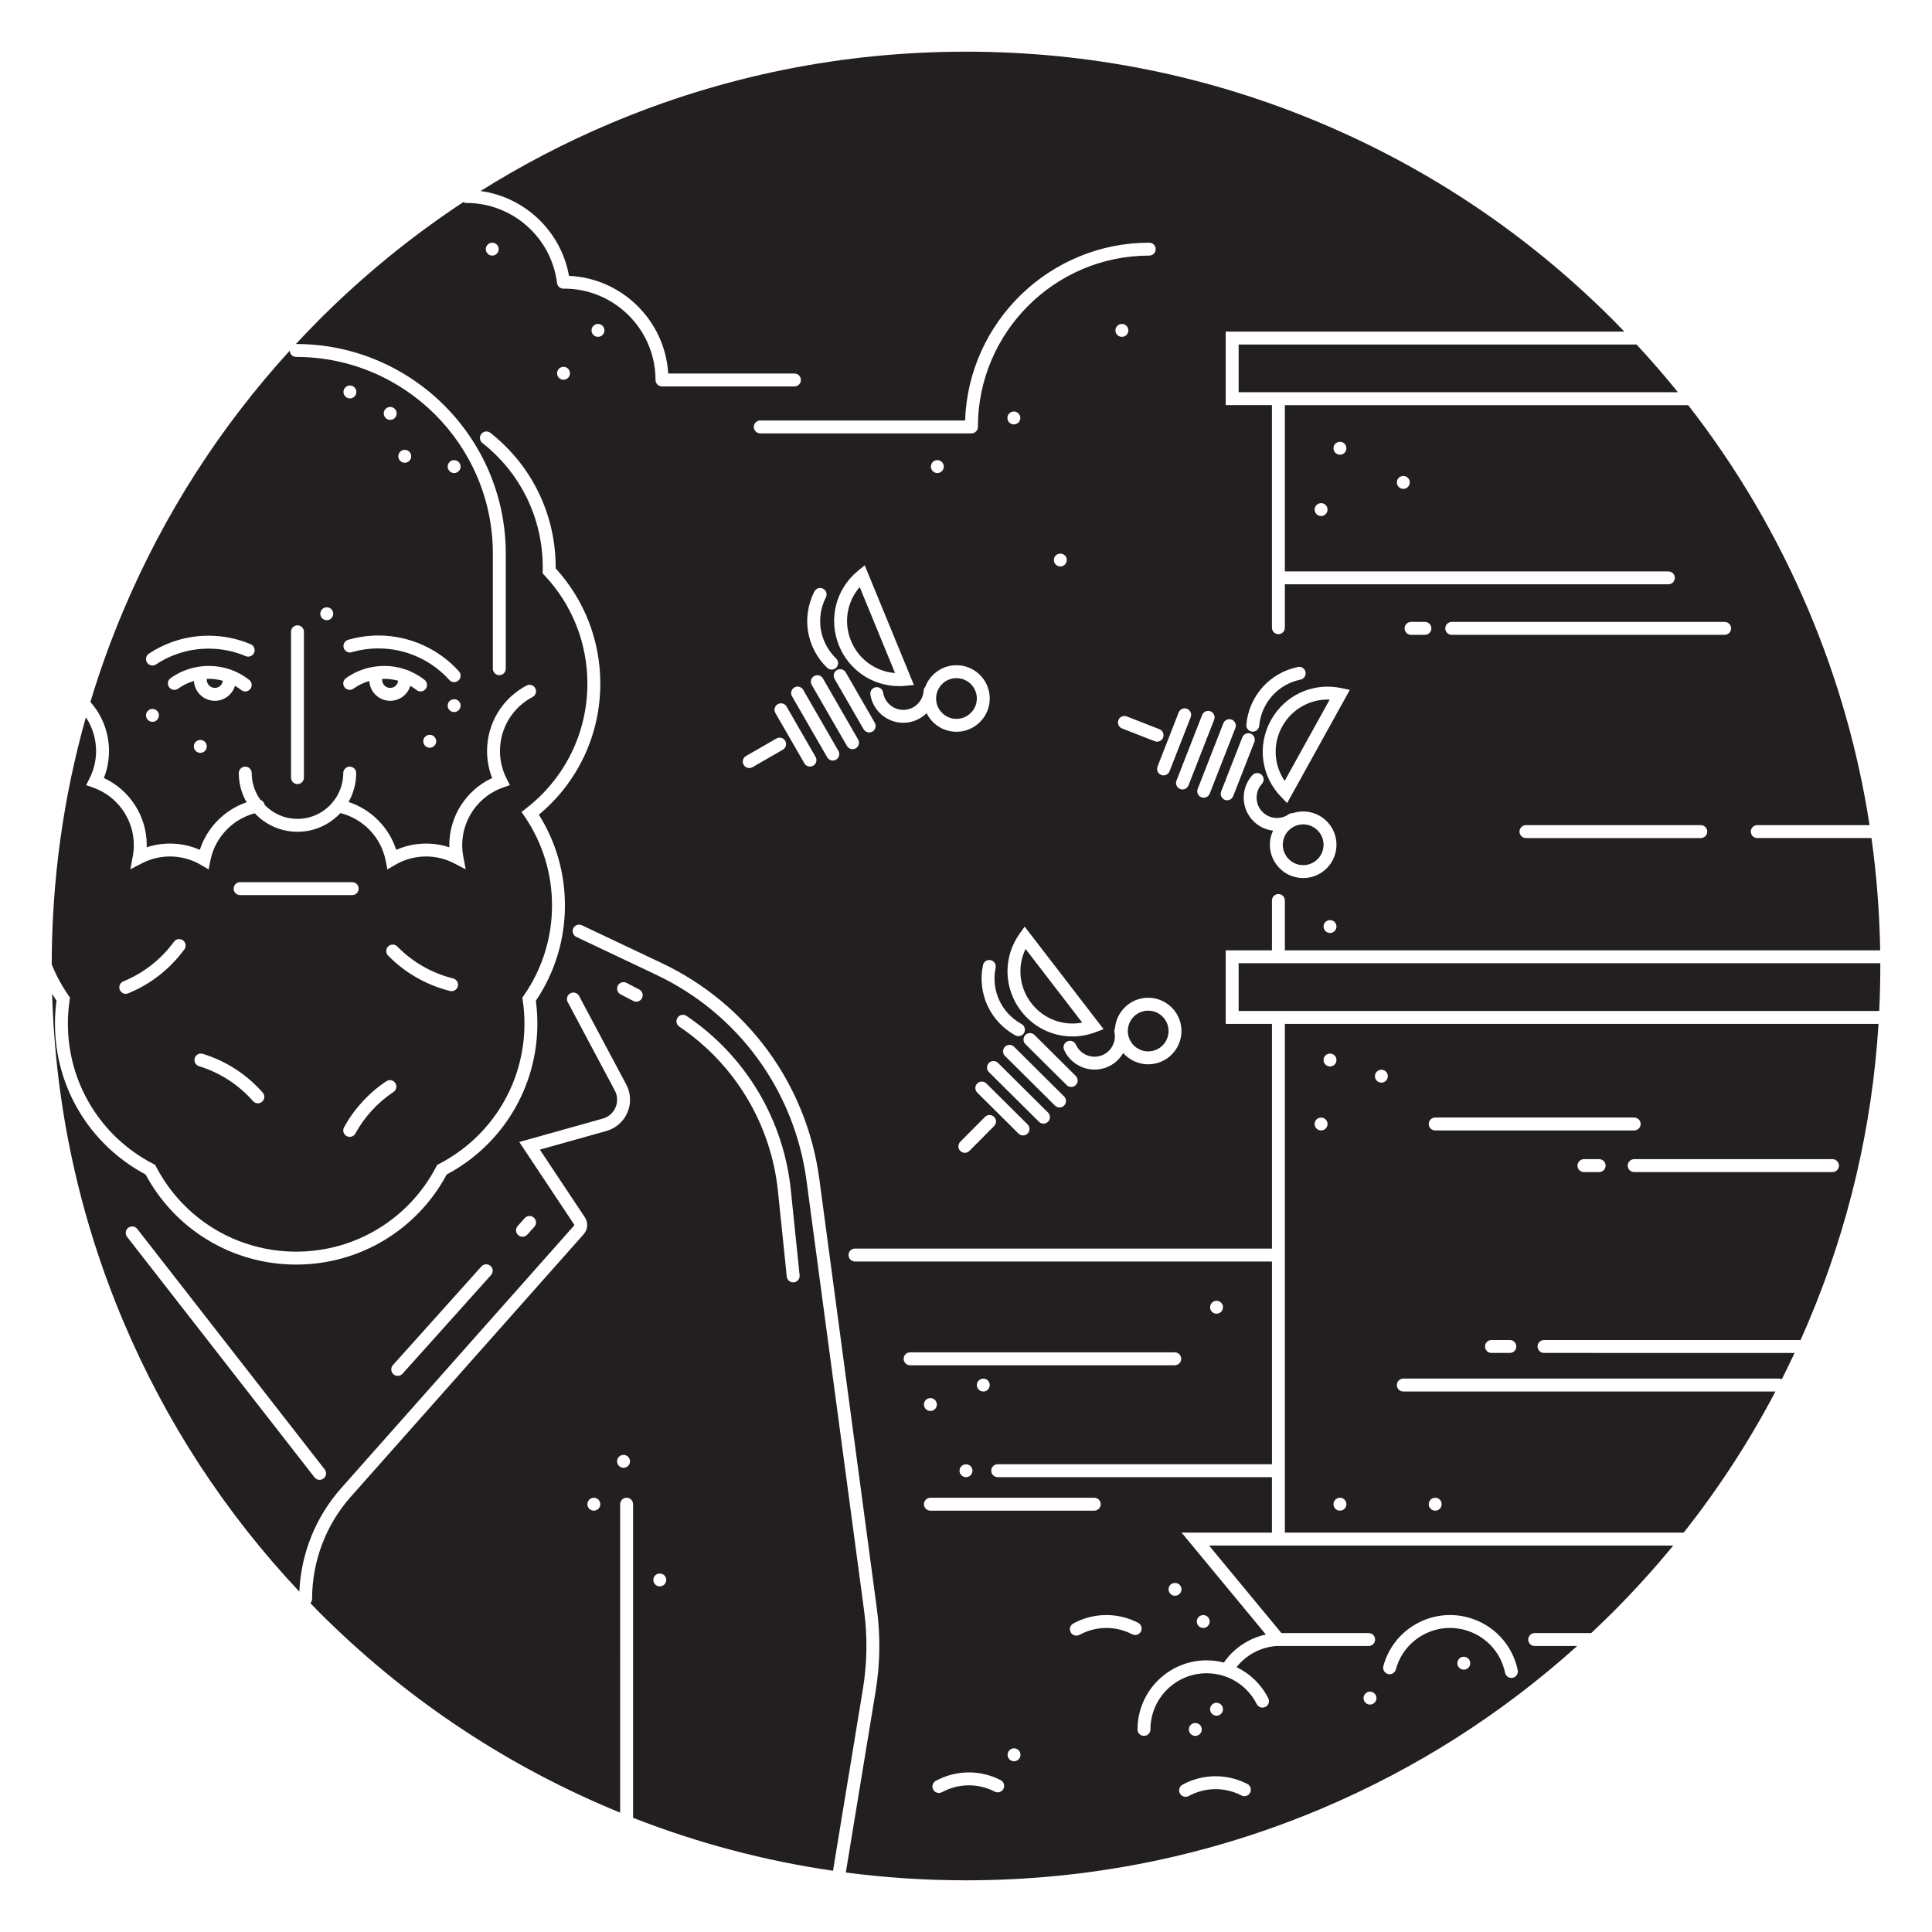 <?xml version="1.0" encoding="utf-8"?>
<!-- Generator: Adobe Illustrator 27.8.1, SVG Export Plug-In . SVG Version: 6.00 Build 0)  -->
<svg version="1.1" id="Layer_1" xmlns="http://www.w3.org/2000/svg" xmlns:xlink="http://www.w3.org/1999/xlink" x="0px" y="0px"
	 viewBox="0 0 848.223 848.223" style="enable-background:new 0 0 848.223 848.223;" xml:space="preserve">
<g>
	<path style="fill:#231F20;" d="M504.101,443.716c-0.6,0-1.209,0.061-1.82,0.188c-2.339,0.486-4.349,1.853-5.659,3.85
		s-1.764,4.385-1.279,6.724c1.003,4.827,5.745,7.942,10.573,6.938c2.339-0.486,4.348-1.853,5.659-3.85
		c1.31-1.997,1.764-4.385,1.279-6.725C511.978,446.624,508.248,443.716,504.101,443.716z"/>
	<path style="fill:#231F20;" d="M564.017,342.844l19.766-35.697c-0.301-0.012-0.602-0.018-0.902-0.018
		c-8.185,0-15.822,4.389-19.929,11.804C558.696,326.621,559.21,335.799,564.017,342.844z"/>
	<path style="fill:#231F20;" d="M420.474,297.743c-0.188-0.012-0.374-0.018-0.56-0.018c-2.183,0-4.264,0.787-5.912,2.245
		c-1.789,1.582-2.855,3.766-3.001,6.151s0.645,4.683,2.228,6.472c1.582,1.789,3.766,2.855,6.151,3.001
		c4.897,0.294,9.17-3.457,9.473-8.379C429.154,302.293,425.395,298.044,420.474,297.743z"/>
	<path style="fill:#231F20;" d="M573.673,362.071c-0.516-0.09-1.032-0.134-1.545-0.134c-1.828,0-3.609,0.56-5.133,1.635
		c-1.952,1.376-3.252,3.429-3.659,5.783c-0.408,2.354,0.126,4.725,1.502,6.678c1.375,1.953,3.428,3.253,5.782,3.66
		c2.354,0.409,4.726-0.125,6.678-1.501c1.953-1.375,3.253-3.429,3.66-5.783c0.408-2.354-0.126-4.725-1.502-6.678
		S576.027,362.478,573.673,362.071z"/>
	<path style="fill:#231F20;" d="M452.78,440.425c5.36,6.964,13.995,10.142,22.36,8.536l-24.884-32.337
		C446.555,424.309,447.421,433.46,452.78,440.425z"/>
	<path style="fill:#231F20;" d="M392.96,295.489l-15.514-37.74c-5.589,6.443-7.159,15.5-3.818,23.628
		C376.969,289.504,384.456,294.839,392.96,295.489z"/>
	<path style="fill:#231F20;" d="M90.835,298.064c-0.016,0.135-0.051,0.265-0.051,0.403c0,1.955,1.591,3.546,3.546,3.546
		c1.814,0,3.297-1.376,3.503-3.136c-1.99-0.549-4.06-0.844-6.183-0.844C91.377,298.033,91.107,298.055,90.835,298.064z"/>
	<path style="fill:#231F20;" d="M543.808,172.202h192.854c-5.795-7.171-11.85-14.158-18.161-20.956H543.808V172.202z"/>
	<path style="fill:#231F20;" d="M167.826,298.064c-0.016,0.135-0.051,0.264-0.051,0.403c0,1.955,1.59,3.546,3.545,3.546
		c1.815,0,3.298-1.375,3.504-3.136c-1.99-0.549-4.06-0.844-6.184-0.844C168.367,298.033,168.097,298.055,167.826,298.064z"/>
	<path style="fill:#231F20;" d="M543.808,422.9v20.955h281.248c0.314-6.556,0.475-13.137,0.475-19.744
		c0-0.404-0.006-0.807-0.007-1.211H543.808z"/>
	<path style="fill:#231F20;" d="M562.571,716.948c0.094,0.012,0.189,0.021,0.281,0.042h38.043c1.565,0,2.835,1.27,2.835,2.835
		s-1.27,2.835-2.835,2.835h-40.544c-6.864,0.518-13.187,3.878-17.468,9.282c5.905,2.83,10.84,7.545,13.934,13.652
		c0.708,1.397,0.149,3.103-1.247,3.81c-1.396,0.706-3.103,0.149-3.81-1.247c-4.23-8.346-12.665-13.531-22.014-13.531
		c-13.598,0-24.659,11.062-24.659,24.66c0,1.565-1.27,2.835-2.835,2.835s-2.835-1.27-2.835-2.835
		c0-16.724,13.605-30.33,30.329-30.33c2.601,0,5.14,0.343,7.58,0.967c4.427-6.352,11.033-10.694,18.44-12.304l-36.997-44.741h39.666
		v-24.347H438.03c-1.565,0-2.835-1.27-2.835-2.835s1.27-2.835,2.835-2.835h120.405v-89.013H375.366c-1.565,0-2.835-1.27-2.835-2.835
		s1.27-2.835,2.835-2.835h183.069v-98.653h-20.297v-32.294h20.297V395.36c0-1.565,1.27-2.834,2.835-2.834s2.835,1.269,2.835,2.834
		v21.867h261.363c-0.276-16.604-1.55-33.05-3.818-49.294h-50.138c-1.565,0-2.835-1.269-2.835-2.834s1.27-2.834,2.835-2.834h49.302
		c-5.001-32.407-13.961-63.989-26.826-94.406c-13.685-32.355-31.381-62.469-52.813-89.991h-177.07v72.999h168.37
		c1.565,0,2.835,1.269,2.835,2.834s-1.27,2.834-2.835,2.834h-168.37v19.059c0,1.565-1.27,2.834-2.835,2.834
		s-2.835-1.269-2.835-2.834v-97.727h-20.297v-32.294h175.008c-1.717-1.78-3.435-3.559-5.188-5.312
		c-36.867-36.866-79.797-65.811-127.597-86.029C530.873,33.301,478.303,22.688,424.11,22.688
		c-54.192,0-106.763,10.613-156.25,31.544c-19.828,8.386-38.804,18.298-56.871,29.63c19.467,2.665,35.321,17.652,38.817,37.242
		c23.322,1.061,42.148,19.659,43.575,42.886h55.407c1.565,0,2.835,1.269,2.835,2.834s-1.27,2.834-2.835,2.834h-58.155
		c-1.565,0-2.835-1.269-2.835-2.834c0-22.111-17.989-40.099-40.099-40.099l-0.313,0.009c-0.007,0-0.016,0-0.024,0
		c-1.429,0-2.637-1.066-2.813-2.487c-2.47-20.033-19.573-35.14-39.782-35.14c-0.497,0-0.957-0.139-1.363-0.364
		c-22.608,14.905-43.723,32.1-63.14,51.518c-3.534,3.534-6.971,7.14-10.358,10.784c0.039-0.002,0.076-0.012,0.116-0.012
		c50.743,0,92.025,41.281,92.025,92.024v50.53c0,1.565-1.27,2.834-2.835,2.834s-2.835-1.269-2.835-2.834v-50.53
		c0-47.616-38.738-86.355-86.355-86.355c-1.535,0-2.778-1.222-2.826-2.746c-30.692,33.67-55.197,71.904-72.961,113.903
		c-5.595,13.231-10.447,26.684-14.562,40.328c5.267,5.942,8.169,13.565,8.169,21.52c0,4.116-0.754,8.095-2.245,11.868
		c11.374,5.267,18.823,16.746,18.823,29.457c0,0.323-0.005,0.647-0.016,0.971c3.278-1.094,6.702-1.646,10.227-1.646
		c4.524,0,8.989,0.948,13.098,2.761c3.133-9.78,10.845-17.588,20.534-20.884c-2.177-3.779-3.43-8.155-3.43-12.821
		c0-1.565,1.27-2.834,2.835-2.834s2.835,1.269,2.835,2.834c0,4.389,1.43,8.442,3.827,11.751c0.926,0.33,1.654,1.12,1.84,2.156
		c0.003,0.018,0.001,0.036,0.004,0.054c3.656,3.778,8.768,6.139,14.428,6.139c6.055,0,11.48-2.704,15.168-6.953
		c0.188-0.377,0.451-0.7,0.773-0.954c2.596-3.386,4.158-7.606,4.158-12.193c0-1.565,1.27-2.834,2.835-2.834s2.835,1.269,2.835,2.834
		c0,4.61-1.223,8.937-3.352,12.685c9.874,3.217,17.751,11.108,20.926,21.021c4.11-1.814,8.576-2.761,13.099-2.761
		c3.526,0,6.949,0.552,10.226,1.646c-0.011-0.325-0.016-0.648-0.016-0.971c0-12.712,7.449-24.191,18.823-29.457
		c-1.491-3.773-2.245-7.752-2.245-11.868c0-12.083,6.647-23.092,17.345-28.731c1.379-0.731,3.098-0.2,3.829,1.186
		c0.729,1.385,0.199,3.1-1.187,3.83c-8.831,4.654-14.317,13.742-14.317,23.715c0,4.248,0.973,8.319,2.892,12.101l1.462,2.882
		l-3.048,1.074c-10.697,3.77-17.884,13.924-17.884,25.267c0,1.626,0.154,3.283,0.46,4.926l1.058,5.689l-5.144-2.652
		c-3.821-1.971-7.944-2.97-12.254-2.97c-4.756,0-9.432,1.268-13.524,3.667l-3.446,2.021l-0.769-3.921
		c-1.996-10.182-9.879-18.353-19.868-20.82c-4.707,5.045-11.407,8.208-18.835,8.208c-7.384,0-14.048-3.127-18.751-8.12
		c-9.807,2.58-17.511,10.681-19.481,20.732l-0.769,3.921l-3.446-2.021c-4.091-2.399-8.767-3.667-13.523-3.667
		c-4.311,0-8.434,0.999-12.255,2.97l-5.144,2.652l1.058-5.689c0.306-1.642,0.46-3.3,0.46-4.926c0-11.343-7.187-21.497-17.884-25.267
		l-3.048-1.074l1.462-2.882c1.919-3.782,2.892-7.853,2.892-12.101c0-5.311-1.569-10.442-4.467-14.805
		c-9.912,35.086-14.945,71.404-15.01,108.484c1.936,4.805,4.414,9.407,7.385,13.675l0.644,0.924l-0.166,1.113
		c-0.507,3.402-0.764,6.869-0.764,10.307c0,26.031,14.377,49.638,37.521,61.61l0.796,0.412l0.414,0.794
		c12.006,23.011,35.57,37.305,61.497,37.305c25.928,0,49.492-14.294,61.497-37.305l0.414-0.794l0.796-0.412
		c23.144-11.971,37.521-35.579,37.521-61.61c0-3.443-0.257-6.911-0.763-10.307l-0.166-1.113l0.644-0.924
		c8.105-11.644,12.388-25.322,12.388-39.552c0-13.926-4.113-27.355-11.893-38.836l-1.489-2.198l2.096-1.63
		c17.043-13.248,26.816-33.208,26.816-54.761c0-17.734-6.695-34.609-18.852-47.517l-0.796-0.845l0.025-1.16
		c0.012-0.517,0.02-1.036,0.02-1.556c0-21.398-9.657-41.268-26.497-54.516c-1.231-0.968-1.444-2.75-0.475-3.98
		c0.966-1.23,2.75-1.443,3.98-0.476c18.214,14.329,28.661,35.824,28.661,58.972c0,0.175-0.001,0.35-0.003,0.525
		c12.651,13.851,19.605,31.756,19.605,50.553c0,22.444-9.796,43.289-26.971,57.598c7.493,11.927,11.44,25.639,11.44,39.827
		c0,15.019-4.414,29.469-12.771,41.865c0.443,3.316,0.668,6.685,0.668,10.031c0,27.86-15.225,53.155-39.793,66.229
		c-13.109,24.427-38.354,39.562-66.104,39.562c-27.749,0-52.994-15.135-66.104-39.561c-24.567-13.076-39.793-38.37-39.793-66.23
		c0-3.343,0.226-6.712,0.669-10.031c-0.664-0.987-1.296-1.994-1.913-3.01c1.481,49.864,12.006,98.248,31.355,143.996
		c18.569,43.902,44.519,83.68,77.187,118.441c0.723-16.805,7.188-32.851,18.394-45.486l102.213-115.235
		c0.117-0.132,0.131-0.328,0.033-0.475l-24.083-36.218l36.685-10.292c2.516-0.705,4.549-2.489,5.576-4.891
		c1.027-2.402,0.912-5.104-0.316-7.411l-20.692-38.861c-0.736-1.382-0.212-3.099,1.17-3.834c1.379-0.733,3.099-0.213,3.834,1.17
		l20.692,38.861c2.039,3.83,2.23,8.315,0.525,12.304c-1.706,3.989-5.08,6.949-9.258,8.121l-29.179,8.187l19.767,29.726
		c1.521,2.287,1.31,5.319-0.512,7.375L154.058,657.077c-10.987,12.387-17.038,28.328-17.038,44.886c0,0.737-0.288,1.402-0.749,1.906
		c1.328,1.366,2.644,2.74,3.993,4.089c36.867,36.867,79.796,65.811,127.597,86.029c1.467,0.62,2.938,1.23,4.411,1.833V660.404
		c0-1.565,1.27-2.835,2.835-2.835s2.835,1.27,2.835,2.835v137.683c28.384,11.112,57.734,18.876,87.78,23.243l13.115-79.71
		c1.884-11.447,2.058-23.083,0.519-34.584l-25.268-188.714c-5.29-39.516-29.96-73.3-65.99-90.37l-35.06-16.611
		c-1.415-0.67-2.019-2.36-1.348-3.775c0.67-1.415,2.358-2.019,3.775-1.348l35.06,16.611c37.773,17.895,63.636,53.313,69.182,94.741
		l25.268,188.714c1.614,12.057,1.431,24.255-0.544,36.256l-13.091,79.565c17.382,2.275,34.989,3.426,52.772,3.426
		c54.193,0,106.763-10.613,156.251-31.544c41.245-17.445,78.854-41.402,112.08-71.326H673.79c-1.565,0-2.835-1.27-2.835-2.835
		s1.27-2.835,2.835-2.835h24.808c3.157-2.962,6.288-5.96,9.361-9.033c9.413-9.413,18.302-19.226,26.671-29.411H530.816
		L562.571,716.948z M525.492,711.352c0.04-0.18,0.09-0.36,0.16-0.53c0.07-0.179,0.159-0.34,0.26-0.49c0.1-0.16,0.22-0.3,0.35-0.43
		c0.661-0.66,1.641-0.96,2.561-0.78c0.179,0.04,0.359,0.089,0.529,0.16s0.341,0.16,0.49,0.26c0.16,0.11,0.3,0.23,0.43,0.36
		c0.131,0.13,0.25,0.27,0.36,0.43c0.1,0.15,0.191,0.31,0.26,0.49c0.07,0.17,0.12,0.349,0.16,0.53c0.03,0.18,0.05,0.36,0.05,0.55
		s-0.02,0.37-0.05,0.55c-0.04,0.19-0.09,0.36-0.16,0.53c-0.07,0.179-0.16,0.34-0.26,0.489c-0.11,0.16-0.229,0.301-0.36,0.431
		c-0.13,0.139-0.27,0.25-0.43,0.359c-0.149,0.101-0.32,0.191-0.49,0.261c-0.17,0.069-0.349,0.12-0.529,0.159
		c-0.181,0.04-0.37,0.061-0.551,0.061c-0.75,0-1.48-0.311-2.01-0.84c-0.13-0.13-0.25-0.271-0.35-0.431
		c-0.101-0.149-0.191-0.309-0.26-0.489c-0.07-0.17-0.12-0.34-0.16-0.53c-0.04-0.18-0.061-0.361-0.061-0.55
		C525.431,711.711,525.452,711.532,525.492,711.352z M513.872,695.761c1.06-1.05,2.95-1.05,4.01,0c0.13,0.131,0.25,0.281,0.35,0.431
		c0.101,0.16,0.191,0.319,0.261,0.489c0.08,0.171,0.13,0.35,0.17,0.53c0.03,0.191,0.05,0.371,0.05,0.561c0,0.18-0.02,0.37-0.05,0.55
		c-0.04,0.179-0.09,0.359-0.17,0.53c-0.071,0.17-0.16,0.34-0.261,0.489c-0.1,0.16-0.22,0.301-0.35,0.431s-0.27,0.25-0.43,0.35
		c-0.15,0.111-0.32,0.191-0.49,0.26c-0.17,0.08-0.349,0.13-0.53,0.17c-0.18,0.03-0.37,0.051-0.55,0.051
		c-0.19,0-0.38-0.021-0.56-0.051c-0.18-0.04-0.36-0.09-0.53-0.17c-0.17-0.07-0.33-0.15-0.49-0.26c-0.15-0.1-0.3-0.22-0.43-0.35
		s-0.25-0.271-0.351-0.431c-0.1-0.149-0.19-0.319-0.26-0.489c-0.069-0.171-0.13-0.351-0.159-0.53c-0.04-0.18-0.06-0.37-0.06-0.55
		C513.042,697.022,513.342,696.291,513.872,695.761z M582.792,224.281c-0.04,0.18-0.099,0.36-0.17,0.53
		c-0.071,0.17-0.151,0.34-0.26,0.49c-0.101,0.16-0.221,0.3-0.351,0.43s-0.281,0.25-0.43,0.36c-0.15,0.1-0.32,0.19-0.49,0.26
		c-0.17,0.07-0.349,0.12-0.53,0.16c-0.18,0.03-0.369,0.05-0.55,0.05c-0.75,0-1.48-0.3-2.01-0.83c-0.13-0.13-0.25-0.27-0.35-0.43
		c-0.101-0.15-0.191-0.32-0.261-0.49c-0.069-0.17-0.13-0.35-0.16-0.53c-0.039-0.18-0.06-0.37-0.06-0.55s0.021-0.37,0.06-0.56
		c0.03-0.18,0.091-0.35,0.16-0.53c0.071-0.17,0.16-0.33,0.261-0.48c0.1-0.16,0.22-0.3,0.35-0.44c0.661-0.65,1.64-0.95,2.56-0.77
		c0.18,0.04,0.36,0.09,0.53,0.16c0.17,0.07,0.34,0.16,0.49,0.26c0.15,0.11,0.3,0.22,0.43,0.35c0.13,0.14,0.25,0.28,0.351,0.44
		c0.11,0.15,0.19,0.31,0.26,0.48c0.07,0.18,0.13,0.35,0.17,0.53c0.03,0.19,0.05,0.38,0.05,0.56S582.822,224.101,582.792,224.281z
		 M591.061,197.351c-0.029,0.18-0.09,0.36-0.159,0.53c-0.071,0.17-0.16,0.34-0.261,0.49c-0.1,0.15-0.22,0.3-0.35,0.43
		s-0.281,0.25-0.43,0.35c-0.16,0.1-0.32,0.19-0.49,0.26s-0.35,0.13-0.53,0.16c-0.18,0.04-0.371,0.06-0.56,0.06
		c-0.181,0-0.37-0.02-0.551-0.06c-0.179-0.03-0.359-0.09-0.529-0.16c-0.17-0.07-0.34-0.16-0.49-0.26c-0.151-0.1-0.3-0.22-0.43-0.35
		c-0.13-0.13-0.25-0.28-0.351-0.43c-0.1-0.15-0.19-0.32-0.26-0.49c-0.07-0.17-0.13-0.35-0.16-0.53c-0.04-0.18-0.06-0.37-0.06-0.55
		c0-0.19,0.02-0.38,0.06-0.56c0.03-0.18,0.09-0.36,0.16-0.53c0.071-0.17,0.16-0.33,0.26-0.49c0.101-0.15,0.221-0.3,0.351-0.43
		c0.661-0.66,1.64-0.96,2.56-0.77c0.179,0.03,0.36,0.09,0.53,0.16c0.17,0.07,0.33,0.16,0.49,0.26c0.15,0.1,0.3,0.22,0.43,0.35
		c0.13,0.13,0.25,0.28,0.35,0.43c0.101,0.16,0.191,0.32,0.261,0.49c0.069,0.17,0.13,0.35,0.159,0.53
		c0.04,0.18,0.061,0.37,0.061,0.56C591.122,196.981,591.101,197.171,591.061,197.351z M618.884,212.351
		c-0.03,0.18-0.09,0.36-0.16,0.53s-0.16,0.34-0.26,0.49c-0.1,0.16-0.22,0.3-0.35,0.43c-0.131,0.14-0.281,0.25-0.431,0.36
		c-0.16,0.1-0.319,0.19-0.489,0.26c-0.171,0.07-0.35,0.12-0.53,0.16c-0.181,0.04-0.371,0.05-0.561,0.05
		c-0.18,0-0.371-0.01-0.55-0.05c-0.179-0.04-0.359-0.09-0.53-0.16c-0.17-0.07-0.34-0.16-0.489-0.26
		c-0.16-0.11-0.301-0.22-0.431-0.36c-0.13-0.13-0.25-0.27-0.35-0.43c-0.111-0.15-0.191-0.32-0.26-0.49
		c-0.08-0.17-0.13-0.35-0.17-0.53c-0.03-0.18-0.051-0.37-0.051-0.55c0-0.75,0.301-1.48,0.83-2.01c0.13-0.13,0.271-0.24,0.431-0.35
		c0.149-0.1,0.319-0.19,0.489-0.26c0.171-0.07,0.35-0.12,0.53-0.16c0.37-0.08,0.74-0.08,1.11,0c0.179,0.04,0.359,0.09,0.53,0.16
		c0.17,0.07,0.329,0.16,0.489,0.26c0.151,0.11,0.3,0.22,0.434,0.35c0.519,0.53,0.83,1.26,0.83,2.01
		C618.945,211.981,618.924,212.171,618.884,212.351z M69.721,314.621c-0.04,0.18-0.09,0.36-0.16,0.53
		c-0.08,0.18-0.16,0.34-0.27,0.49c-0.1,0.16-0.22,0.3-0.35,0.43c-0.131,0.14-0.271,0.25-0.431,0.36c-0.149,0.1-0.319,0.19-0.49,0.26
		c-0.17,0.07-0.349,0.12-0.529,0.16c-0.181,0.04-0.37,0.05-0.55,0.05c-0.191,0-0.371-0.01-0.561-0.05
		c-0.179-0.04-0.349-0.09-0.53-0.16c-0.17-0.07-0.33-0.16-0.489-0.26c-0.151-0.11-0.301-0.22-0.431-0.36
		c-0.529-0.52-0.83-1.25-0.83-2c0-0.18,0.021-0.37,0.061-0.55c0.03-0.18,0.09-0.36,0.16-0.53c0.07-0.17,0.16-0.34,0.26-0.49
		c0.1-0.16,0.22-0.3,0.35-0.43c0.13-0.13,0.281-0.25,0.431-0.36c0.159-0.1,0.319-0.19,0.489-0.26c0.18-0.07,0.35-0.12,0.53-0.16
		c0.37-0.07,0.75-0.07,1.11,0c0.179,0.04,0.359,0.09,0.529,0.16c0.171,0.07,0.341,0.16,0.49,0.26c0.16,0.11,0.3,0.23,0.431,0.36
		c0.13,0.13,0.25,0.27,0.35,0.43c0.111,0.15,0.191,0.32,0.27,0.49c0.07,0.17,0.12,0.35,0.16,0.53c0.03,0.18,0.05,0.37,0.05,0.55
		C69.771,314.261,69.751,314.441,69.721,314.621z M89.952,329.711c-0.13,0.13-0.271,0.24-0.431,0.35
		c-0.149,0.1-0.319,0.19-0.489,0.26c-0.17,0.07-0.35,0.12-0.53,0.16s-0.37,0.05-0.55,0.05c-0.75,0-1.481-0.3-2.01-0.82
		c-0.53-0.53-0.83-1.26-0.83-2.01s0.3-1.48,0.83-2c0.66-0.66,1.63-0.97,2.56-0.78c0.179,0.04,0.36,0.09,0.53,0.16
		c0.17,0.07,0.34,0.16,0.489,0.26c0.16,0.11,0.301,0.23,0.431,0.36c0.53,0.52,0.83,1.25,0.83,2S90.482,329.181,89.952,329.711z
		 M109.895,302.482c-0.559,0.712-1.391,1.084-2.231,1.084c-0.613,0-1.229-0.198-1.749-0.606c-0.881-0.693-1.808-1.301-2.761-1.851
		c-1.138,3.797-4.661,6.573-8.824,6.573c-4.91,0-8.924-3.863-9.19-8.707c-2.469,0.723-4.812,1.847-6.942,3.374
		c-1.269,0.912-3.043,0.621-3.956-0.651c-0.912-1.273-0.62-3.044,0.651-3.956c3.983-2.857,8.557-4.599,13.377-5.161
		c0.125-0.022,0.25-0.039,0.377-0.044c0.993-0.102,1.993-0.173,3.003-0.173c6.513,0,12.657,2.122,17.768,6.138
		C110.649,299.469,110.863,301.251,109.895,302.482z M111.57,286.556c-0.61,1.441-2.274,2.114-3.715,1.506
		c-5.156-2.181-10.635-3.287-16.285-3.287c-8.245,0-16.221,2.396-23.066,6.927c-0.482,0.319-1.025,0.471-1.562,0.471
		c-0.92,0-1.821-0.446-2.366-1.27c-0.864-1.306-0.507-3.065,0.799-3.929c7.775-5.147,16.834-7.868,26.195-7.868
		c6.413,0,12.635,1.256,18.494,3.734C111.505,283.45,112.18,285.113,111.57,286.556z M133.436,341.409
		c0,1.565-1.27,2.834-2.835,2.834s-2.835-1.269-2.835-2.834V277.38c0-1.565,1.27-2.834,2.835-2.834c1.566,0,2.835,1.27,2.835,2.834
		V341.409z M146.243,270.011c-0.03,0.18-0.089,0.36-0.16,0.53s-0.16,0.34-0.26,0.49c-0.101,0.15-0.221,0.3-0.351,0.43
		s-0.28,0.25-0.43,0.35c-0.16,0.1-0.32,0.19-0.49,0.26c-0.17,0.07-0.349,0.13-0.53,0.17c-0.19,0.03-0.37,0.05-0.56,0.05
		c-0.18,0-0.37-0.02-0.55-0.05c-0.179-0.04-0.36-0.1-0.53-0.17s-0.34-0.16-0.49-0.26c-0.159-0.1-0.3-0.22-0.43-0.35
		s-0.25-0.28-0.35-0.43c-0.111-0.15-0.191-0.32-0.271-0.49c-0.07-0.17-0.12-0.35-0.16-0.53c-0.029-0.18-0.05-0.37-0.05-0.55
		c0-0.19,0.021-0.38,0.05-0.56c0.04-0.18,0.09-0.36,0.16-0.53c0.081-0.17,0.161-0.33,0.271-0.49c0.1-0.15,0.22-0.3,0.35-0.43
		s0.271-0.25,0.43-0.35c0.15-0.1,0.32-0.19,0.49-0.26s0.35-0.13,0.53-0.16c0.37-0.08,0.74-0.08,1.109,0
		c0.18,0.03,0.36,0.09,0.53,0.16s0.33,0.16,0.49,0.26c0.151,0.1,0.3,0.22,0.43,0.35s0.25,0.28,0.351,0.43
		c0.1,0.16,0.19,0.32,0.26,0.49c0.07,0.17,0.13,0.35,0.161,0.53c0.04,0.18,0.06,0.37,0.06,0.56
		C146.303,269.641,146.283,269.831,146.243,270.011z M196.6,204.301c0.04-0.19,0.091-0.36,0.17-0.54
		c0.071-0.17,0.151-0.33,0.261-0.48c0.1-0.16,0.22-0.3,0.35-0.43c0.13-0.14,0.271-0.25,0.43-0.36c0.15-0.1,0.32-0.19,0.49-0.26
		s0.35-0.12,0.53-0.16c0.911-0.19,1.901,0.12,2.56,0.78c0.13,0.13,0.25,0.27,0.351,0.43c0.1,0.15,0.19,0.31,0.26,0.48
		c0.07,0.18,0.12,0.35,0.158,0.54c0.04,0.18,0.06,0.37,0.06,0.55c0,0.75-0.309,1.48-0.83,2c-0.53,0.53-1.26,0.83-2.01,0.83
		c-0.18,0-0.37-0.02-0.55-0.05c-0.179-0.04-0.36-0.09-0.53-0.16c-0.17-0.07-0.34-0.16-0.49-0.26c-0.159-0.11-0.3-0.23-0.43-0.36
		c-0.53-0.52-0.83-1.25-0.83-2C196.55,204.671,196.571,204.481,196.6,204.301z M174.922,199.771c0.04-0.18,0.089-0.36,0.16-0.53
		c0.071-0.17,0.16-0.33,0.26-0.49c0.101-0.15,0.22-0.3,0.351-0.43c0.139-0.13,0.279-0.25,0.439-0.35c0.15-0.1,0.31-0.19,0.48-0.26
		c0.18-0.07,0.35-0.13,0.54-0.16c0.36-0.08,0.74-0.08,1.1,0c0.179,0.03,0.36,0.09,0.53,0.16s0.34,0.16,0.489,0.26
		c0.16,0.1,0.301,0.22,0.431,0.35s0.25,0.28,0.359,0.43c0.101,0.16,0.191,0.32,0.261,0.49c0.069,0.17,0.12,0.35,0.16,0.53
		c0.039,0.19,0.05,0.37,0.05,0.56c0,0.18-0.011,0.37-0.05,0.55c-0.04,0.18-0.091,0.36-0.16,0.53c-0.071,0.17-0.16,0.34-0.261,0.49
		c-0.109,0.15-0.229,0.3-0.359,0.43s-0.271,0.25-0.431,0.35c-0.149,0.11-0.319,0.19-0.489,0.26c-0.17,0.08-0.35,0.13-0.53,0.17
		c-0.18,0.03-0.37,0.05-0.55,0.05c-0.191,0-0.37-0.02-0.55-0.05c-0.19-0.04-0.36-0.09-0.54-0.17c-0.169-0.07-0.33-0.15-0.48-0.26
		c-0.16-0.1-0.299-0.22-0.439-0.35c-0.131-0.13-0.25-0.28-0.351-0.43c-0.1-0.15-0.19-0.32-0.26-0.49
		c-0.071-0.17-0.12-0.35-0.16-0.53c-0.04-0.18-0.06-0.37-0.06-0.55C174.862,200.141,174.882,199.951,174.922,199.771z
		 M169.311,179.491c0.661-0.65,1.641-0.96,2.561-0.77c0.179,0.04,0.36,0.09,0.53,0.16s0.34,0.16,0.489,0.26
		c0.16,0.11,0.301,0.22,0.431,0.35c0.13,0.14,0.25,0.28,0.35,0.44c0.111,0.15,0.191,0.31,0.271,0.49
		c0.069,0.17,0.119,0.35,0.159,0.53c0.03,0.18,0.051,0.37,0.051,0.55c0,0.75-0.301,1.48-0.83,2c-0.13,0.13-0.271,0.25-0.431,0.36
		c-0.149,0.1-0.319,0.19-0.489,0.26s-0.35,0.12-0.53,0.16c-0.18,0.04-0.37,0.05-0.55,0.05c-0.191,0-0.371-0.01-0.561-0.05
		c-0.179-0.04-0.359-0.09-0.529-0.16c-0.171-0.07-0.33-0.16-0.49-0.26c-0.151-0.11-0.3-0.23-0.431-0.36
		c-0.13-0.13-0.25-0.27-0.35-0.43c-0.1-0.15-0.191-0.32-0.26-0.49c-0.071-0.17-0.13-0.35-0.16-0.53c-0.04-0.18-0.06-0.37-0.06-0.55
		C168.482,180.761,168.782,180.021,169.311,179.491z M150.85,171.531c0.03-0.18,0.091-0.36,0.16-0.53
		c0.071-0.17,0.16-0.33,0.26-0.49c0.101-0.15,0.221-0.3,0.351-0.43c0.661-0.66,1.64-0.96,2.56-0.77c0.18,0.03,0.36,0.09,0.53,0.16
		s0.34,0.16,0.49,0.26c0.16,0.1,0.3,0.22,0.43,0.35s0.25,0.28,0.36,0.43c0.1,0.16,0.18,0.32,0.25,0.49
		c0.08,0.17,0.13,0.35,0.17,0.53c0.03,0.18,0.05,0.37,0.05,0.56c0,0.74-0.3,1.47-0.83,2c-0.13,0.13-0.27,0.25-0.43,0.35
		c-0.15,0.1-0.32,0.19-0.49,0.26s-0.349,0.13-0.53,0.17c-0.18,0.03-0.37,0.05-0.55,0.05c-0.75,0-1.479-0.3-2.011-0.83
		c-0.52-0.53-0.83-1.26-0.83-2C150.79,171.901,150.81,171.711,150.85,171.531z M182.906,302.961
		c-0.881-0.693-1.808-1.301-2.761-1.851c-1.139,3.797-4.662,6.573-8.825,6.573c-4.909,0-8.923-3.863-9.189-8.707
		c-2.469,0.723-4.813,1.846-6.943,3.374c-1.273,0.91-3.043,0.621-3.956-0.652c-0.912-1.272-0.62-3.043,0.651-3.956
		c3.985-2.858,8.56-4.599,13.38-5.161c0.124-0.022,0.248-0.039,0.374-0.044c0.992-0.102,1.992-0.173,3.002-0.173
		c6.513,0,12.658,2.122,17.769,6.138c1.232,0.967,1.446,2.749,0.479,3.98c-0.559,0.711-1.391,1.083-2.232,1.085
		C184.042,303.567,183.426,303.369,182.906,302.961z M191.453,326.001c-0.04,0.18-0.09,0.36-0.17,0.53
		c-0.071,0.17-0.151,0.34-0.261,0.49c-0.1,0.15-0.22,0.3-0.35,0.43s-0.27,0.25-0.43,0.35c-0.15,0.1-0.32,0.19-0.49,0.26
		s-0.349,0.13-0.53,0.17c-0.18,0.03-0.37,0.05-0.55,0.05c-0.19,0-0.371-0.02-0.56-0.05c-0.18-0.04-0.36-0.1-0.53-0.17
		c-0.17-0.07-0.33-0.16-0.49-0.26c-0.15-0.1-0.3-0.22-0.43-0.35s-0.25-0.28-0.351-0.43c-0.1-0.15-0.19-0.32-0.26-0.49
		c-0.069-0.17-0.13-0.35-0.16-0.53c-0.04-0.18-0.06-0.37-0.06-0.55c0-0.19,0.02-0.38,0.06-0.56c0.03-0.18,0.091-0.36,0.16-0.53
		c0.071-0.17,0.16-0.33,0.26-0.49c0.101-0.15,0.221-0.3,0.351-0.43s0.281-0.25,0.43-0.35c0.16-0.1,0.32-0.19,0.49-0.26
		c0.17-0.07,0.349-0.13,0.53-0.16c0.37-0.08,0.739-0.08,1.109,0c0.18,0.03,0.36,0.09,0.53,0.16c0.17,0.07,0.34,0.16,0.49,0.26
		c0.16,0.1,0.3,0.22,0.43,0.35s0.25,0.28,0.35,0.43c0.111,0.16,0.191,0.32,0.261,0.49c0.08,0.17,0.13,0.35,0.171,0.53
		c0.03,0.18,0.05,0.37,0.05,0.56C191.503,325.631,191.483,325.821,191.453,326.001z M166.171,284.681
		c-3.998,0-7.95,0.562-11.746,1.671c-1.504,0.438-3.078-0.424-3.516-1.927c-0.439-1.503,0.424-3.077,1.926-3.516
		c4.314-1.259,8.8-1.897,13.336-1.897c13.445,0,26.319,5.734,35.32,15.734c1.048,1.163,0.953,2.956-0.21,4.003
		c-0.542,0.488-1.22,0.728-1.896,0.728c-0.775,0-1.548-0.316-2.107-0.938C189.35,289.732,178.012,284.681,166.171,284.681z
		 M201.391,311.791c-0.53,0.53-1.26,0.83-2.01,0.83c-0.18,0-0.371-0.01-0.55-0.05c-0.179-0.04-0.36-0.09-0.53-0.16
		c-0.17-0.07-0.34-0.16-0.49-0.26c-0.159-0.11-0.3-0.23-0.43-0.36c-0.53-0.52-0.83-1.25-0.83-2s0.3-1.48,0.83-2
		c1.061-1.06,2.951-1.06,4.01,0c0.52,0.52,0.83,1.25,0.83,2S201.912,311.271,201.391,311.791z M80.951,416.806
		c-6.303,8.614-14.833,15.29-24.667,19.306c-0.35,0.144-0.713,0.211-1.07,0.211c-1.117,0-2.177-0.665-2.625-1.764
		c-0.592-1.449,0.103-3.103,1.553-3.695c8.862-3.62,16.55-9.639,22.235-17.406c0.924-1.264,2.697-1.537,3.961-0.614
		C81.602,413.768,81.877,415.542,80.951,416.806z M115.081,483.694c-0.538,0.472-1.204,0.704-1.868,0.704
		c-0.788,0-1.571-0.327-2.132-0.966c-6.314-7.197-14.513-12.501-23.708-15.339c-1.496-0.462-2.334-2.049-1.873-3.545
		c0.462-1.497,2.05-2.334,3.545-1.873c10.197,3.147,19.291,9.032,26.298,17.019C116.375,480.871,116.258,482.662,115.081,483.694z
		 M105.415,392.98c-1.565,0-2.835-1.269-2.835-2.834s1.27-2.834,2.835-2.834h49.214c1.565,0,2.835,1.269,2.835,2.834
		s-1.269,2.834-2.835,2.834H105.415z M172.758,479.419c-6.962,4.642-12.749,10.948-16.736,18.234
		c-0.514,0.941-1.486,1.474-2.489,1.474c-0.46,0-0.925-0.113-1.358-0.349c-1.373-0.751-1.877-2.474-1.125-3.848
		c4.424-8.085,10.843-15.08,18.562-20.229c1.305-0.868,3.062-0.515,3.931,0.786C174.411,476.79,174.06,478.55,172.758,479.419z
		 M201.005,433.015c-0.321,1.288-1.477,2.148-2.748,2.148c-0.227,0-0.458-0.027-0.688-0.085
		c-10.356-2.585-19.757-7.964-27.188-15.555c-1.096-1.119-1.076-2.914,0.042-4.009c1.118-1.094,2.914-1.076,4.009,0.043
		c6.698,6.841,15.173,11.69,24.511,14.021C200.462,429.957,201.386,431.496,201.005,433.015z M218.112,111.381
		c-0.521,0.53-1.25,0.84-2,0.84c-0.191,0-0.37-0.02-0.551-0.06c-0.189-0.04-0.359-0.09-0.529-0.16c-0.17-0.07-0.34-0.16-0.49-0.26
		c-0.16-0.11-0.3-0.22-0.43-0.36c-0.53-0.52-0.83-1.25-0.83-2s0.3-1.48,0.83-2c0.13-0.13,0.27-0.25,0.43-0.36
		c0.15-0.1,0.32-0.19,0.49-0.26c0.17-0.07,0.34-0.12,0.529-0.16c0.91-0.19,1.901,0.12,2.551,0.78c0.529,0.52,0.84,1.25,0.84,2
		S218.641,110.861,218.112,111.381z M142.061,649.109c-0.517,0.405-1.131,0.6-1.74,0.6c-0.843,0-1.678-0.375-2.237-1.093
		L55.797,543.034c-0.963-1.235-0.742-3.016,0.493-3.978c1.236-0.963,3.017-0.743,3.978,0.493l82.286,105.582
		C143.517,646.366,143.296,648.147,142.061,649.109z M215.587,559.8l-38.858,43.316c-0.56,0.624-1.334,0.942-2.111,0.942
		c-0.674,0-1.351-0.24-1.892-0.725c-1.166-1.046-1.263-2.838-0.218-4.003l38.858-43.316c1.047-1.165,2.838-1.264,4.003-0.217
		C216.535,556.843,216.632,558.635,215.587,559.8z M230.388,534.813c1.045-1.165,2.836-1.263,4.003-0.218
		c1.165,1.046,1.262,2.838,0.216,4.004l-3.086,3.44c-0.56,0.623-1.334,0.941-2.111,0.941c-0.674,0-1.351-0.24-1.892-0.726
		c-1.166-1.045-1.263-2.837-0.218-4.001L230.388,534.813z M263.502,660.962c-0.04,0.18-0.1,0.35-0.17,0.53
		c-0.071,0.169-0.16,0.33-0.26,0.479c-0.101,0.16-0.221,0.31-0.351,0.44s-0.28,0.25-0.43,0.35c-0.15,0.101-0.32,0.191-0.49,0.261
		c-0.17,0.069-0.349,0.13-0.53,0.159c-0.18,0.04-0.37,0.061-0.56,0.061c-0.18,0-0.37-0.021-0.55-0.061
		c-0.179-0.029-0.36-0.09-0.53-0.159c-0.17-0.071-0.33-0.16-0.49-0.261c-0.15-0.1-0.3-0.221-0.43-0.35s-0.25-0.28-0.35-0.44
		c-0.101-0.149-0.191-0.309-0.261-0.479c-0.069-0.179-0.13-0.349-0.159-0.53c-0.04-0.19-0.061-0.371-0.061-0.56
		c0-0.181,0.021-0.37,0.061-0.55c0.029-0.18,0.09-0.36,0.159-0.53c0.071-0.17,0.16-0.34,0.261-0.49c0.1-0.16,0.22-0.3,0.35-0.43
		s0.281-0.25,0.43-0.351c0.16-0.11,0.32-0.19,0.49-0.27c0.17-0.07,0.35-0.12,0.53-0.16c0.92-0.191,1.9,0.12,2.56,0.78
		c0.13,0.13,0.25,0.27,0.351,0.43c0.1,0.15,0.19,0.32,0.26,0.49c0.07,0.17,0.13,0.35,0.17,0.531c0.03,0.18,0.05,0.369,0.05,0.55
		C263.552,660.592,263.532,660.773,263.502,660.962z M276.542,642.133c-0.03,0.18-0.089,0.36-0.16,0.53
		c-0.071,0.17-0.16,0.34-0.26,0.49c-0.101,0.16-0.22,0.3-0.351,0.43c-0.529,0.53-1.26,0.83-2,0.83c-0.19,0-0.38-0.02-0.56-0.05
		c-0.179-0.04-0.36-0.101-0.53-0.17c-0.17-0.071-0.34-0.151-0.489-0.261c-0.151-0.1-0.301-0.22-0.431-0.35s-0.25-0.27-0.35-0.43
		c-0.111-0.15-0.191-0.32-0.26-0.49c-0.08-0.17-0.131-0.349-0.17-0.53c-0.03-0.18-0.051-0.37-0.051-0.55
		c0-0.19,0.021-0.371,0.051-0.56c0.039-0.18,0.09-0.36,0.17-0.53c0.07-0.17,0.15-0.33,0.26-0.49c0.1-0.15,0.22-0.3,0.35-0.43
		c0.651-0.651,1.63-0.951,2.561-0.771c0.179,0.03,0.359,0.091,0.529,0.16c0.17,0.071,0.33,0.16,0.49,0.26
		c0.151,0.1,0.3,0.22,0.431,0.352c0.53,0.531,0.83,1.26,0.83,2.01C276.602,641.763,276.582,641.953,276.542,642.133z
		 M297.474,446.784c0.875-1.297,2.638-1.641,3.936-0.762c25.894,17.488,42.584,45.35,45.791,76.44l3.86,37.427
		c0.161,1.557-0.971,2.95-2.528,3.11c-0.099,0.011-0.197,0.016-0.295,0.016c-1.434,0-2.665-1.086-2.815-2.544l-3.86-37.427
		c-3.035-29.416-18.827-55.777-43.326-72.325C296.94,449.843,296.598,448.081,297.474,446.784z M287.662,691.642
		c1.06-1.061,2.95-1.061,4.01,0c0.53,0.529,0.83,1.26,0.83,2c0,0.75-0.3,1.48-0.83,2.01c-0.531,0.529-1.26,0.83-2.01,0.83
		c-0.741,0-1.47-0.301-2-0.83c-0.53-0.531-0.83-1.26-0.83-2.01C286.832,692.902,287.132,692.171,287.662,691.642z M271.254,432.718
		c0.724-1.388,2.437-1.926,3.824-1.201l5.566,2.906c1.388,0.724,1.926,2.436,1.201,3.824c-0.506,0.968-1.494,1.523-2.515,1.523
		c-0.443,0-0.891-0.103-1.31-0.322l-5.566-2.906C271.066,435.817,270.53,434.106,271.254,432.718z M250.184,164.441
		c-0.029,0.18-0.09,0.36-0.16,0.53s-0.159,0.33-0.26,0.49c-0.1,0.15-0.22,0.3-0.35,0.43c-0.531,0.53-1.26,0.83-2.01,0.83
		c-0.74,0-1.471-0.3-2-0.83c-0.131-0.13-0.25-0.28-0.351-0.43c-0.1-0.16-0.19-0.32-0.26-0.49s-0.13-0.35-0.16-0.53
		c-0.04-0.18-0.06-0.37-0.06-0.56c0-0.74,0.3-1.47,0.83-2c0.13-0.13,0.28-0.25,0.43-0.35c0.16-0.1,0.32-0.19,0.49-0.26
		s0.349-0.13,0.529-0.16c0.37-0.08,0.74-0.08,1.11,0c0.179,0.03,0.36,0.09,0.53,0.16s0.33,0.16,0.49,0.26
		c0.149,0.1,0.3,0.22,0.433,0.35c0.53,0.53,0.83,1.26,0.83,2C250.245,164.071,250.224,164.261,250.184,164.441z M264.542,147.061
		c-0.531,0.53-1.26,0.83-2.01,0.83c-0.74,0-1.471-0.3-2-0.83c-0.53-0.53-0.83-1.26-0.83-2c0-0.75,0.3-1.48,0.83-2.01
		c0.661-0.66,1.63-0.96,2.56-0.78c0.179,0.04,0.36,0.09,0.53,0.17c0.17,0.07,0.33,0.15,0.49,0.26c0.149,0.1,0.3,0.22,0.43,0.35
		c0.53,0.53,0.83,1.26,0.83,2.01C265.372,145.801,265.072,146.531,264.542,147.061z M383.023,321.194
		c-0.446,0.257-0.933,0.379-1.413,0.379c-0.98,0-1.934-0.509-2.459-1.419l-12.746-22.104c-0.781-1.357-0.316-3.09,1.04-3.872
		c1.358-0.781,3.089-0.316,3.872,1.04l12.746,22.104C384.844,318.679,384.379,320.412,383.023,321.194z M367.089,289.099
		c1.127,1.087,1.158,2.882,0.07,4.008c-0.557,0.575-1.298,0.865-2.039,0.865c-0.709,0-1.419-0.264-1.969-0.795
		c-9.088-8.777-11.341-22.232-5.606-33.482c0.71-1.396,2.42-1.949,3.812-1.238c1.396,0.711,1.949,2.418,1.239,3.813
		C358,271.284,359.807,282.065,367.089,289.099z M376.682,250.615l2.963-2.427l21.603,52.552l-3.813,0.358
		c-0.915,0.086-1.826,0.128-2.729,0.128c-11.507,0-21.868-6.857-26.323-17.693C363.579,271.846,366.915,258.617,376.682,250.615z
		 M419.033,321.25c-3.896-0.238-7.465-1.98-10.051-4.903c-0.876-0.99-1.59-2.082-2.16-3.237c-2.654,2.614-6.28,4.222-10.237,4.222
		c-0.299,0-0.599-0.009-0.902-0.027c-6.815-0.418-12.513-5.612-13.55-12.351c-0.238-1.547,0.823-2.995,2.371-3.233
		c1.539-0.24,2.994,0.823,3.232,2.371c0.634,4.122,4.121,7.299,8.293,7.555c4.924,0.311,9.17-3.457,9.473-8.379
		c0.041-0.666,0.317-1.256,0.732-1.716c0.825-2.219,2.189-4.216,4.013-5.829c2.923-2.586,6.669-3.882,10.574-3.639
		c8.041,0.492,14.182,7.436,13.69,15.478c-0.474,7.739-6.923,13.718-14.575,13.716C419.637,321.278,419.337,321.269,419.033,321.25z
		 M408.692,204.851c0-0.18,0.02-0.37,0.06-0.55c0.03-0.19,0.09-0.36,0.16-0.53c0.071-0.18,0.16-0.34,0.26-0.49
		c0.1-0.16,0.22-0.3,0.35-0.43c0.131-0.13,0.281-0.25,0.431-0.36c0.16-0.1,0.319-0.19,0.49-0.26c0.17-0.07,0.349-0.12,0.529-0.16
		c0.37-0.07,0.75-0.07,1.11,0c0.179,0.04,0.36,0.09,0.53,0.16c0.17,0.07,0.34,0.16,0.489,0.26c0.16,0.11,0.301,0.23,0.431,0.36
		c0.13,0.13,0.25,0.27,0.359,0.43c0.101,0.15,0.181,0.31,0.261,0.49c0.069,0.17,0.119,0.34,0.159,0.53
		c0.03,0.18,0.051,0.37,0.051,0.55c0,0.75-0.301,1.48-0.83,2c-0.13,0.13-0.271,0.25-0.431,0.36c-0.149,0.1-0.319,0.19-0.489,0.26
		c-0.17,0.07-0.35,0.12-0.53,0.16c-0.18,0.04-0.37,0.05-0.55,0.05c-0.191,0-0.371-0.01-0.561-0.05
		c-0.179-0.04-0.359-0.09-0.529-0.16c-0.171-0.07-0.33-0.16-0.49-0.26c-0.151-0.11-0.3-0.23-0.431-0.36
		C409.002,206.331,408.692,205.601,408.692,204.851z M448.501,449.591c1.372,0.754,1.874,2.477,1.121,3.85
		c-0.516,0.94-1.486,1.471-2.488,1.471c-0.461,0-0.928-0.113-1.361-0.35c-11.076-6.08-16.786-18.471-14.208-30.832
		c0.319-1.532,1.815-2.515,3.354-2.196c1.532,0.32,2.515,1.822,2.196,3.353C435.049,434.791,439.625,444.719,448.501,449.591z
		 M484.517,451.849l-3.585,1.347c-3.315,1.246-6.735,1.849-10.107,1.849c-8.648,0-16.993-3.958-22.537-11.163
		c-7.707-10.014-7.965-23.654-0.644-33.942l2.221-3.121L484.517,451.849z M462.693,245.861c0-0.75,0.3-1.48,0.829-2
		c1.061-1.06,2.95-1.06,4.011,0c0.529,0.52,0.83,1.25,0.83,2c0,0.19-0.021,0.37-0.061,0.56c-0.03,0.18-0.09,0.35-0.16,0.53
		c-0.07,0.17-0.15,0.33-0.26,0.49c-0.1,0.15-0.22,0.3-0.35,0.43c-0.53,0.52-1.261,0.83-2,0.83c-0.191,0-0.371-0.02-0.561-0.06
		c-0.179-0.04-0.359-0.09-0.529-0.16c-0.171-0.07-0.33-0.16-0.489-0.26c-0.151-0.1-0.3-0.22-0.431-0.35
		C462.993,247.341,462.693,246.611,462.693,245.861z M447.911,184.051c-0.04,0.18-0.089,0.36-0.16,0.53
		c-0.071,0.17-0.16,0.33-0.26,0.49c-0.111,0.15-0.221,0.3-0.351,0.43c-0.139,0.13-0.279,0.25-0.439,0.35
		c-0.15,0.1-0.31,0.19-0.49,0.26c-0.17,0.07-0.34,0.13-0.53,0.16c-0.18,0.04-0.36,0.06-0.55,0.06c-0.18,0-0.37-0.02-0.55-0.06
		c-0.179-0.03-0.36-0.09-0.53-0.16c-0.179-0.07-0.34-0.16-0.49-0.26c-0.159-0.1-0.3-0.22-0.43-0.35s-0.25-0.28-0.36-0.43
		c-0.1-0.16-0.19-0.32-0.26-0.49c-0.069-0.17-0.12-0.35-0.16-0.53c-0.029-0.19-0.05-0.37-0.05-0.56c0-0.18,0.021-0.37,0.05-0.55
		c0.04-0.18,0.091-0.36,0.16-0.53c0.071-0.17,0.16-0.34,0.26-0.49c0.11-0.16,0.23-0.3,0.36-0.43s0.271-0.25,0.43-0.35
		c0.15-0.11,0.31-0.19,0.49-0.26c0.17-0.08,0.35-0.13,0.53-0.17c0.911-0.18,1.89,0.12,2.56,0.78c0.13,0.13,0.241,0.27,0.351,0.43
		c0.1,0.15,0.19,0.32,0.26,0.49c0.07,0.17,0.12,0.35,0.159,0.53c0.03,0.18,0.05,0.37,0.05,0.55
		C447.961,183.681,447.941,183.861,447.911,184.051z M436.46,494.37l-10.849,10.926c-0.555,0.559-1.283,0.838-2.012,0.838
		c-0.722,0-1.444-0.274-1.997-0.823c-1.112-1.104-1.118-2.899-0.015-4.009l10.849-10.926c1.105-1.111,2.899-1.117,4.009-0.015
		C437.557,491.465,437.563,493.26,436.46,494.37z M451.17,497.662c-0.555,0.559-1.283,0.838-2.012,0.838
		c-0.722,0-1.444-0.274-1.997-0.823l-18.106-17.979c-1.112-1.104-1.118-2.899-0.015-4.009c1.105-1.112,2.899-1.118,4.009-0.015
		l18.106,17.979C452.267,494.757,452.273,496.552,451.17,497.662z M460.143,492.478c-0.555,0.559-1.283,0.838-2.012,0.838
		c-0.723,0-1.444-0.274-1.997-0.823l-21.957-21.803c-1.112-1.104-1.118-2.899-0.015-4.009c1.105-1.114,2.899-1.118,4.009-0.015
		l21.957,21.803C461.24,489.573,461.246,491.368,460.143,492.478z M467.188,485.381c-0.555,0.559-1.283,0.838-2.012,0.838
		c-0.722,0-1.444-0.274-1.997-0.823l-21.957-21.802c-1.112-1.104-1.118-2.899-0.015-4.009c1.106-1.112,2.9-1.117,4.009-0.015
		l21.957,21.802C468.285,482.476,468.291,484.271,467.188,485.381z M472.308,476.374c-0.555,0.559-1.283,0.838-2.012,0.838
		c-0.723,0-1.444-0.274-1.997-0.823l-18.105-17.979c-1.112-1.104-1.118-2.899-0.015-4.009c1.104-1.113,2.898-1.118,4.009-0.015
		l18.105,17.979C473.405,473.469,473.411,475.264,472.308,476.374z M507.07,466.966c-0.997,0.207-1.993,0.307-2.973,0.307
		c-4.246,0-8.223-1.865-10.954-4.952c-2.015,3.461-5.42,6.097-9.641,6.973c-0.978,0.203-1.959,0.301-2.932,0.301
		c-5.674,0-11.022-3.339-13.387-8.657c-0.636-1.43,0.008-3.106,1.438-3.742c1.433-0.639,3.105,0.007,3.742,1.438
		c1.693,3.809,5.892,5.959,9.986,5.11c4.829-1.003,7.94-5.745,6.938-10.573c-0.136-0.653-0.024-1.295,0.255-1.847
		c0.213-2.358,1.004-4.643,2.34-6.68c2.142-3.263,5.426-5.497,9.247-6.29c7.876-1.638,15.637,3.447,17.278,11.335
		C520.045,457.577,514.959,465.328,507.07,466.966z M489.712,145.051c0-0.18,0.021-0.37,0.06-0.55c0.03-0.18,0.091-0.36,0.16-0.53
		c0.071-0.17,0.16-0.34,0.261-0.49c0.1-0.15,0.221-0.3,0.35-0.43c0.129-0.13,0.28-0.25,0.44-0.35c0.149-0.1,0.309-0.19,0.479-0.26
		c0.179-0.07,0.349-0.13,0.53-0.16c0.37-0.08,0.75-0.08,1.109,0c0.18,0.03,0.36,0.09,0.53,0.16s0.34,0.16,0.49,0.26
		c0.16,0.1,0.3,0.22,0.43,0.35c0.13,0.13,0.25,0.28,0.351,0.43c0.11,0.15,0.2,0.32,0.27,0.49c0.07,0.17,0.12,0.35,0.16,0.53
		c0.04,0.18,0.06,0.37,0.06,0.55c0,0.19-0.02,0.37-0.06,0.56c-0.04,0.18-0.089,0.36-0.16,0.53s-0.161,0.33-0.27,0.49
		c-0.101,0.15-0.221,0.3-0.351,0.43s-0.27,0.25-0.43,0.35c-0.15,0.1-0.32,0.19-0.49,0.26c-0.17,0.07-0.349,0.13-0.53,0.16
		c-0.18,0.04-0.369,0.06-0.55,0.06c-0.19,0-0.371-0.02-0.56-0.06c-0.18-0.03-0.35-0.09-0.53-0.16c-0.169-0.07-0.33-0.16-0.479-0.26
		c-0.16-0.1-0.31-0.22-0.44-0.35s-0.25-0.28-0.35-0.43c-0.101-0.16-0.19-0.32-0.26-0.49c-0.069-0.17-0.13-0.35-0.16-0.53
		C489.733,145.421,489.712,145.241,489.712,145.051z M572.178,385.498c-0.837,0-1.681-0.072-2.524-0.218
		c-3.846-0.666-7.202-2.79-9.45-5.98s-3.119-7.065-2.453-10.911c0.224-1.298,0.629-2.535,1.171-3.698
		c-3.979-0.471-7.749-2.562-10.233-6.086c-3.931-5.58-3.437-13.274,1.174-18.295c1.06-1.152,2.852-1.23,4.006-0.17
		c1.152,1.059,1.229,2.852,0.17,4.005c-2.821,3.071-3.122,7.779-0.715,11.195c2.84,4.028,8.429,4.999,12.461,2.158
		c0.547-0.386,1.181-0.538,1.799-0.501c2.25-0.743,4.661-0.926,7.056-0.511c3.847,0.666,7.202,2.79,9.451,5.98
		c2.248,3.19,3.119,7.065,2.453,10.911c-0.666,3.845-2.791,7.201-5.98,9.45C578.073,384.582,575.163,385.498,572.178,385.498z
		 M586.701,407.331c-0.03,0.18-0.09,0.36-0.16,0.53c-0.071,0.17-0.16,0.33-0.26,0.49c-0.101,0.15-0.221,0.3-0.351,0.43
		c-0.139,0.13-0.279,0.25-0.439,0.35c-0.15,0.1-0.31,0.19-0.48,0.26c-0.179,0.07-0.349,0.12-0.53,0.16
		c-0.19,0.04-0.37,0.06-0.56,0.06c-0.18,0-0.371-0.02-0.55-0.06c-0.179-0.04-0.36-0.09-0.53-0.16s-0.34-0.16-0.49-0.26
		c-0.159-0.1-0.3-0.22-0.43-0.35c-0.53-0.53-0.83-1.26-0.83-2.01c0-0.74,0.3-1.47,0.83-2c1.06-1.06,2.941-1.06,4.01,0
		c0.52,0.53,0.83,1.26,0.83,2C586.761,406.961,586.741,407.141,586.701,407.331z M746.715,367.936h-76.763
		c-1.565,0-2.835-1.269-2.835-2.834s1.27-2.834,2.835-2.834h76.763c1.566,0,2.835,1.269,2.835,2.834S748.28,367.936,746.715,367.936
		z M637.371,273.047h119.814c1.565,0,2.835,1.269,2.835,2.834s-1.27,2.834-2.835,2.834H637.371c-1.566,0-2.835-1.269-2.835-2.834
		S635.806,273.047,637.371,273.047z M619.515,273.047h6.089c1.565,0,2.835,1.269,2.835,2.834s-1.27,2.834-2.835,2.834h-6.089
		c-1.565,0-2.835-1.269-2.835-2.834S617.95,273.047,619.515,273.047z M588.876,302.093l3.746,0.796l-27.523,49.708l-2.662-2.753
		c-8.779-9.077-10.564-22.602-4.443-33.656C564.114,305.133,576.528,299.469,588.876,302.093z M569.826,292.828
		c1.539-0.318,3.033,0.67,3.35,2.203c0.317,1.533-0.67,3.033-2.203,3.349c-9.908,2.046-17.197,10.194-18.135,20.276
		c-0.136,1.469-1.372,2.572-2.819,2.572c-0.088,0-0.176-0.005-0.266-0.013c-1.558-0.145-2.705-1.526-2.56-3.085
		C548.364,305.549,557.46,295.381,569.826,292.828z M549.096,322.107c1.458,0.57,2.177,2.214,1.607,3.672l-9.289,23.765
		c-0.437,1.119-1.507,1.804-2.641,1.804c-0.343,0-0.692-0.063-1.031-0.195c-1.458-0.569-2.178-2.213-1.607-3.673l9.289-23.765
		C545.993,322.258,547.64,321.537,549.096,322.107z M540.771,315.94c1.458,0.569,2.177,2.214,1.607,3.672l-11.266,28.82
		c-0.437,1.118-1.507,1.803-2.641,1.803c-0.343,0-0.692-0.063-1.031-0.195c-1.458-0.57-2.178-2.214-1.607-3.672l11.266-28.82
		C537.668,316.091,539.315,315.372,540.771,315.94z M531.458,312.3c1.458,0.569,2.177,2.214,1.607,3.672l-11.266,28.819
		c-0.437,1.118-1.507,1.803-2.641,1.803c-0.343,0-0.692-0.063-1.031-0.195c-1.458-0.57-2.178-2.214-1.607-3.672l11.266-28.819
		C528.355,312.451,530.001,311.731,531.458,312.3z M521.155,311.186c1.458,0.569,2.177,2.214,1.607,3.672l-9.29,23.765
		c-0.437,1.118-1.507,1.803-2.641,1.803c-0.343,0-0.692-0.063-1.031-0.195c-1.458-0.57-2.177-2.214-1.607-3.672l9.29-23.765
		C518.052,311.338,519.698,310.618,521.155,311.186z M510.638,323.817c-0.438,1.118-1.507,1.803-2.641,1.803
		c-0.343,0-0.692-0.063-1.031-0.195l-14.34-5.606c-1.458-0.57-2.177-2.214-1.607-3.672c0.569-1.456,2.214-2.176,3.672-1.608
		l14.34,5.606C510.489,320.715,511.208,322.359,510.638,323.817z M333.787,184.608h89.926c1.497-43.3,37.188-78.059,80.845-78.059
		c1.565,0,2.835,1.269,2.835,2.834s-1.27,2.834-2.835,2.834c-41.479,0-75.224,33.745-75.224,75.224c0,1.565-1.27,2.834-2.835,2.834
		h-92.712c-1.566,0-2.835-1.268-2.835-2.833S332.222,184.608,333.787,184.608z M343.705,329.14l-13.339,7.691
		c-0.446,0.257-0.933,0.379-1.413,0.379c-0.98,0-1.934-0.509-2.459-1.419c-0.781-1.357-0.316-3.09,1.04-3.872l13.339-7.691
		c1.358-0.782,3.089-0.316,3.872,1.04C345.526,326.625,345.061,328.358,343.705,329.14z M357.034,336.18
		c-0.446,0.257-0.933,0.379-1.413,0.379c-0.98,0-1.934-0.509-2.459-1.419l-12.745-22.104c-0.781-1.357-0.316-3.09,1.04-3.872
		c1.358-0.781,3.09-0.315,3.872,1.04l12.745,22.104C358.855,333.665,358.39,335.398,357.034,336.18z M367.052,333.536
		c-0.446,0.257-0.933,0.379-1.413,0.379c-0.98,0-1.934-0.509-2.459-1.419l-15.457-26.806c-0.781-1.357-0.316-3.09,1.04-3.872
		c1.357-0.782,3.09-0.316,3.872,1.04l15.457,26.806C368.873,331.021,368.408,332.754,367.052,333.536z M371.843,327.5
		l-15.457-26.806c-0.781-1.357-0.316-3.09,1.04-3.872c1.357-0.782,3.089-0.315,3.872,1.04l15.457,26.806
		c0.781,1.357,0.316,3.09-1.04,3.872c-0.446,0.257-0.932,0.38-1.413,0.379C373.322,328.919,372.368,328.41,371.843,327.5z
		 M531.323,573.372c0.04-0.179,0.09-0.36,0.17-0.53c0.07-0.17,0.15-0.33,0.26-0.489c0.1-0.151,0.22-0.301,0.35-0.431
		s0.271-0.25,0.431-0.35c0.149-0.101,0.319-0.191,0.489-0.26c0.171-0.07,0.35-0.131,0.53-0.16c0.37-0.08,0.74-0.08,1.11,0
		c0.179,0.029,0.359,0.09,0.53,0.16c0.17,0.07,0.329,0.159,0.489,0.26c0.151,0.1,0.3,0.22,0.431,0.35
		c0.13,0.13,0.25,0.281,0.35,0.431c0.1,0.159,0.191,0.319,0.26,0.489c0.07,0.17,0.12,0.35,0.16,0.53
		c0.04,0.191,0.061,0.371,0.061,0.56c0,0.181-0.021,0.37-0.061,0.551c-0.04,0.179-0.09,0.359-0.16,0.529s-0.16,0.341-0.26,0.49
		c-0.1,0.151-0.22,0.3-0.35,0.43c-0.53,0.53-1.261,0.83-2,0.83c-0.191,0-0.381-0.02-0.561-0.06c-0.179-0.03-0.359-0.09-0.53-0.16
		c-0.17-0.071-0.34-0.16-0.489-0.26c-0.16-0.101-0.301-0.22-0.431-0.351c-0.13-0.13-0.25-0.27-0.35-0.43
		c-0.111-0.149-0.191-0.32-0.26-0.49c-0.08-0.17-0.13-0.35-0.169-0.528c-0.03-0.181-0.051-0.37-0.051-0.551
		C531.272,573.742,531.293,573.562,531.323,573.372z M396.738,596.57c0-1.565,1.27-2.835,2.835-2.835h116.186
		c1.565,0,2.835,1.27,2.835,2.835c0,1.566-1.269,2.835-2.835,2.835H399.573C398.008,599.405,396.738,598.135,396.738,596.57z
		 M434.542,608.091c0,0.181-0.021,0.37-0.06,0.551c-0.04,0.179-0.091,0.359-0.16,0.529c-0.071,0.17-0.16,0.34-0.261,0.49
		c-0.1,0.16-0.22,0.3-0.35,0.43s-0.281,0.25-0.43,0.36c-0.16,0.1-0.32,0.191-0.49,0.26c-0.17,0.07-0.349,0.12-0.53,0.16
		c-0.19,0.04-0.371,0.05-0.56,0.05c-0.74,0-1.47-0.3-2-0.83c-0.13-0.13-0.25-0.27-0.351-0.43c-0.11-0.15-0.2-0.32-0.27-0.49
		s-0.12-0.349-0.16-0.529c-0.03-0.181-0.05-0.37-0.05-0.551c0-0.19,0.02-0.37,0.05-0.55c0.04-0.189,0.09-0.36,0.16-0.53
		c0.071-0.179,0.161-0.34,0.27-0.489c0.101-0.16,0.221-0.31,0.351-0.44c0.661-0.651,1.64-0.951,2.56-0.77
		c0.18,0.04,0.36,0.09,0.53,0.159c0.17,0.071,0.33,0.16,0.49,0.261c0.15,0.11,0.3,0.221,0.43,0.35s0.25,0.28,0.35,0.44
		c0.101,0.149,0.191,0.309,0.261,0.489c0.069,0.17,0.12,0.341,0.16,0.53C434.521,607.721,434.542,607.902,434.542,608.091z
		 M426.952,645.691c0,0.75-0.311,1.48-0.84,2.01c-0.521,0.53-1.25,0.83-2,0.83s-1.48-0.3-2-0.83c-0.53-0.531-0.841-1.26-0.841-2.01
		c0-0.74,0.311-1.471,0.841-2c1.05-1.06,2.949-1.06,4,0C426.641,644.22,426.952,644.951,426.952,645.691z M405.703,616.092
		c0.03-0.179,0.09-0.359,0.16-0.529s0.159-0.341,0.26-0.49c0.1-0.151,0.22-0.3,0.35-0.43c0.13-0.131,0.281-0.25,0.431-0.351
		c0.159-0.1,0.319-0.19,0.489-0.26c0.17-0.07,0.35-0.13,0.53-0.17c0.37-0.07,0.74-0.07,1.11,0c0.179,0.04,0.359,0.1,0.529,0.17
		c0.171,0.071,0.341,0.16,0.49,0.26c0.16,0.101,0.3,0.22,0.431,0.351c0.13,0.13,0.25,0.28,0.35,0.43
		c0.111,0.149,0.19,0.32,0.26,0.49c0.08,0.17,0.13,0.349,0.17,0.529c0.03,0.181,0.05,0.37,0.05,0.551c0,0.19-0.02,0.38-0.05,0.56
		c-0.04,0.179-0.09,0.36-0.17,0.53c-0.071,0.17-0.15,0.33-0.26,0.489c-0.1,0.151-0.22,0.301-0.35,0.431
		c-0.521,0.529-1.261,0.83-2,0.83c-0.191,0-0.371-0.021-0.561-0.061c-0.179-0.029-0.36-0.09-0.53-0.16
		c-0.17-0.07-0.33-0.159-0.489-0.26c-0.151-0.1-0.301-0.22-0.431-0.35s-0.25-0.281-0.35-0.431c-0.101-0.159-0.191-0.319-0.26-0.489
		c-0.07-0.17-0.13-0.351-0.159-0.529c-0.04-0.18-0.061-0.371-0.061-0.56C405.642,616.462,405.663,616.273,405.703,616.092z
		 M405.644,660.404c0-1.565,1.27-2.835,2.835-2.835h71.941c1.565,0,2.835,1.27,2.835,2.835c0,1.566-1.269,2.835-2.835,2.835h-71.941
		C406.914,663.239,405.644,661.969,405.644,660.404z M440.547,785.378c-0.72,1.392-2.43,1.935-3.821,1.214
		c-7.285-3.774-15.944-3.678-23.16,0.251c-0.43,0.235-0.895,0.346-1.353,0.346c-1.005,0-1.977-0.535-2.492-1.479
		c-0.749-1.374-0.241-3.096,1.134-3.845c8.873-4.831,19.519-4.946,28.479-0.308C440.723,782.277,441.267,783.987,440.547,785.378z
		 M447.202,772.432c-0.53,0.52-1.26,0.83-2,0.83c-0.191,0-0.371-0.02-0.561-0.06c-0.179-0.04-0.359-0.089-0.529-0.16
		s-0.33-0.16-0.49-0.26c-0.151-0.111-0.3-0.22-0.43-0.351c-0.52-0.53-0.83-1.26-0.83-2.01c0-0.18,0.02-0.371,0.06-0.55
		c0.04-0.179,0.089-0.36,0.16-0.53c0.071-0.17,0.16-0.34,0.26-0.489c0.111-0.16,0.22-0.301,0.351-0.431
		c0.13-0.13,0.28-0.25,0.43-0.359c0.16-0.101,0.32-0.191,0.49-0.261c0.17-0.069,0.349-0.12,0.529-0.159c0.37-0.07,0.75-0.07,1.11,0
		c0.179,0.039,0.36,0.09,0.53,0.159c0.17,0.071,0.34,0.16,0.489,0.261c0.16,0.109,0.301,0.229,0.431,0.36
		c0.53,0.521,0.83,1.25,0.83,2S447.732,771.903,447.202,772.432z M497.084,717.507c-7.286-3.774-15.945-3.679-23.159,0.252
		c-0.431,0.235-0.896,0.346-1.354,0.346c-1.005,0-1.977-0.536-2.492-1.479c-0.749-1.375-0.241-3.097,1.133-3.846
		c8.871-4.834,19.516-4.949,28.479-0.309c1.39,0.72,1.934,2.43,1.214,3.821C500.184,717.684,498.475,718.226,497.084,717.507z
		 M531.322,749.861c0.04-0.18,0.09-0.36,0.17-0.53c0.07-0.17,0.15-0.33,0.26-0.49c0.1-0.149,0.22-0.29,0.35-0.42
		c0.13-0.139,0.271-0.25,0.431-0.359c0.149-0.101,0.319-0.191,0.489-0.261c0.171-0.069,0.35-0.12,0.53-0.159
		c0.92-0.181,1.901,0.109,2.561,0.779c0.13,0.13,0.25,0.271,0.35,0.42c0.1,0.16,0.191,0.32,0.26,0.49
		c0.07,0.179,0.12,0.349,0.16,0.53c0.04,0.19,0.061,0.371,0.061,0.56c0,0.181-0.021,0.37-0.061,0.55c-0.04,0.18-0.09,0.36-0.16,0.53
		s-0.16,0.34-0.26,0.49c-0.1,0.16-0.22,0.3-0.35,0.43c-0.53,0.53-1.261,0.84-2,0.84c-0.191,0-0.382-0.02-0.561-0.06
		s-0.359-0.09-0.53-0.16c-0.17-0.071-0.34-0.16-0.489-0.26c-0.16-0.11-0.301-0.23-0.431-0.36s-0.25-0.27-0.35-0.43
		c-0.111-0.15-0.191-0.32-0.26-0.49c-0.08-0.17-0.13-0.35-0.17-0.53c-0.03-0.18-0.051-0.369-0.051-0.55
		C531.271,750.231,531.292,750.05,531.322,749.861z M522.009,758.732c0.04-0.18,0.089-0.36,0.16-0.53s0.16-0.34,0.26-0.49
		c0.101-0.15,0.221-0.3,0.351-0.43s0.28-0.25,0.43-0.351c0.16-0.1,0.32-0.19,0.49-0.26c0.18-0.069,0.35-0.13,0.54-0.17
		c0.911-0.18,1.9,0.12,2.56,0.78c0.13,0.13,0.241,0.281,0.351,0.43c0.1,0.15,0.19,0.32,0.26,0.49c0.069,0.17,0.12,0.349,0.16,0.53
		c0.04,0.18,0.05,0.37,0.05,0.55c0,0.19-0.01,0.371-0.05,0.56c-0.04,0.18-0.091,0.36-0.16,0.53c-0.071,0.17-0.16,0.33-0.26,0.49
		c-0.111,0.15-0.221,0.3-0.351,0.43c-0.139,0.13-0.28,0.25-0.439,0.351c-0.15,0.1-0.32,0.19-0.49,0.26
		c-0.17,0.069-0.34,0.13-0.53,0.17c-0.18,0.03-0.361,0.05-0.55,0.05c-0.18,0-0.37-0.02-0.55-0.05c-0.18-0.04-0.36-0.101-0.53-0.17
		c-0.179-0.071-0.34-0.16-0.49-0.26c-0.16-0.101-0.309-0.221-0.439-0.351s-0.241-0.281-0.351-0.43c-0.1-0.16-0.19-0.32-0.26-0.49
		s-0.12-0.349-0.162-0.529c-0.04-0.19-0.05-0.371-0.05-0.56C521.959,759.102,521.969,758.912,522.009,758.732z M548.859,787.06
		c-0.72,1.392-2.429,1.934-3.821,1.214c-7.286-3.774-15.944-3.681-23.161,0.251c-0.43,0.235-0.895,0.346-1.353,0.346
		c-1.005,0-1.977-0.535-2.492-1.479c-0.749-1.374-0.241-3.096,1.134-3.845c8.872-4.831,19.519-4.948,28.479-0.308
		C549.035,783.96,549.579,785.67,548.859,787.06z M644.671,732.211c-0.531,0.53-1.26,0.83-2.01,0.83c-0.181,0-0.37-0.02-0.55-0.05
		c-0.18-0.04-0.36-0.089-0.53-0.16s-0.34-0.16-0.49-0.26c-0.15-0.11-0.3-0.23-0.43-0.36c-0.53-0.52-0.83-1.25-0.83-2
		c0-0.19,0.02-0.371,0.05-0.56c0.04-0.18,0.1-0.35,0.17-0.53c0.071-0.17,0.151-0.33,0.26-0.49c0.101-0.15,0.221-0.3,0.351-0.43
		s0.281-0.25,0.43-0.35c0.15-0.101,0.32-0.191,0.49-0.261c0.17-0.069,0.349-0.13,0.53-0.16c0.369-0.079,0.739-0.079,1.109,0
		c0.18,0.03,0.36,0.091,0.53,0.16c0.17,0.071,0.33,0.16,0.49,0.261c0.15,0.1,0.3,0.22,0.43,0.35s0.25,0.281,0.35,0.43
		c0.101,0.16,0.191,0.32,0.261,0.49c0.069,0.18,0.13,0.35,0.159,0.53c0.039,0.19,0.06,0.371,0.06,0.56
		C645.501,730.961,645.192,731.691,644.671,732.211z M607.355,731.474c2.119-7.819,7.155-14.346,14.182-18.377
		c7.027-4.033,15.205-5.085,23.022-2.967c11.097,3.006,19.442,11.872,21.777,23.138c0.319,1.533-0.667,3.034-2.2,3.351
		c-0.193,0.04-0.388,0.06-0.578,0.06c-1.315,0-2.495-0.921-2.772-2.26c-1.9-9.161-8.686-16.371-17.709-18.815
		c-6.361-1.723-13.007-0.866-18.719,2.412c-5.714,3.277-9.808,8.584-11.53,14.941c-0.411,1.511-1.969,2.407-3.478,1.995
		C607.839,734.542,606.946,732.985,607.355,731.474z M604.101,744.451c0.07,0.17,0.12,0.35,0.16,0.53
		c0.04,0.19,0.061,0.371,0.061,0.56c0,0.18-0.021,0.37-0.061,0.55c-0.04,0.18-0.09,0.36-0.16,0.53s-0.159,0.34-0.26,0.49
		c-0.111,0.16-0.22,0.3-0.35,0.43c-0.14,0.13-0.28,0.25-0.44,0.351c-0.149,0.11-0.309,0.19-0.49,0.26
		c-0.17,0.08-0.349,0.13-0.529,0.17c-0.181,0.03-0.361,0.05-0.551,0.05c-0.18,0-0.369-0.02-0.55-0.05
		c-0.179-0.04-0.359-0.09-0.529-0.17c-0.18-0.071-0.341-0.151-0.49-0.26c-0.16-0.101-0.3-0.221-0.431-0.351
		c-0.139-0.13-0.25-0.27-0.359-0.43c-0.101-0.15-0.191-0.32-0.26-0.49c-0.07-0.17-0.12-0.349-0.16-0.53
		c-0.04-0.18-0.061-0.37-0.061-0.55c0-0.19,0.021-0.371,0.061-0.56c0.04-0.18,0.09-0.36,0.16-0.53s0.159-0.33,0.26-0.49
		c0.109-0.15,0.219-0.3,0.359-0.43c0.131-0.13,0.271-0.25,0.431-0.351c0.149-0.1,0.309-0.19,0.49-0.26
		c0.17-0.069,0.349-0.12,0.529-0.16c0.361-0.069,0.741-0.069,1.101,0c0.179,0.04,0.359,0.091,0.529,0.16
		c0.18,0.071,0.341,0.16,0.49,0.26c0.16,0.101,0.299,0.221,0.44,0.351c0.13,0.13,0.24,0.281,0.35,0.43
		C603.942,744.121,604.032,744.281,604.101,744.451z"/>
	<path style="fill:#231F20;" d="M564.105,672.878h175.087c15.344-19.381,28.799-40.08,40.3-61.952H616.105
		c-1.565,0-2.835-1.27-2.835-2.835s1.27-2.835,2.835-2.835h165.028c0.417,0,0.811,0.096,1.168,0.258
		c1.926-3.803,3.781-7.648,5.59-11.52H677.88c-1.565,0-2.835-1.27-2.835-2.835s1.27-2.835,2.835-2.835h112.627
		c1.184-2.641,2.351-5.292,3.481-7.963c17.643-41.713,27.954-85.616,30.758-130.836H564.105V672.878z M628.101,658.4
		c0.651-0.66,1.641-0.96,2.561-0.78c0.179,0.04,0.359,0.09,0.53,0.16c0.17,0.081,0.329,0.161,0.489,0.27
		c0.151,0.101,0.3,0.221,0.431,0.351c0.519,0.529,0.83,1.26,0.83,2c0,0.75-0.31,1.48-0.83,2.01c-0.531,0.53-1.261,0.83-2.011,0.83
		c-0.739,0-1.47-0.3-2-0.831c-0.529-0.531-0.83-1.26-0.83-2.01C627.271,659.66,627.572,658.929,628.101,658.4z M662.878,593.994
		h-8.062c-1.565,0-2.835-1.27-2.835-2.835s1.27-2.835,2.835-2.835h8.062c1.565,0,2.835,1.27,2.835,2.835
		S664.443,593.994,662.878,593.994z M702.087,514.588h-6.677c-1.565,0-2.835-1.27-2.835-2.835s1.27-2.835,2.835-2.835h6.677
		c1.566,0,2.835,1.27,2.835,2.835S703.652,514.588,702.087,514.588z M807.371,511.753c0,1.565-1.27,2.835-2.835,2.835h-87.062
		c-1.565,0-2.835-1.27-2.835-2.835s1.27-2.835,2.835-2.835h87.062C806.101,508.918,807.371,510.188,807.371,511.753z
		 M630.105,490.636h87.368c1.565,0,2.835,1.27,2.835,2.835s-1.269,2.835-2.835,2.835h-87.368c-1.565,0-2.835-1.27-2.835-2.835
		S628.54,490.636,630.105,490.636z M604.481,470.481c0.651-0.66,1.641-0.96,2.561-0.78c0.179,0.04,0.36,0.09,0.53,0.16
		c0.17,0.07,0.33,0.16,0.489,0.26c0.15,0.111,0.301,0.231,0.43,0.36c0.519,0.529,0.83,1.26,0.83,2c0,0.75-0.31,1.48-0.83,2.01
		c-0.14,0.13-0.28,0.25-0.44,0.35c-0.149,0.101-0.309,0.191-0.479,0.261c-0.18,0.069-0.35,0.119-0.53,0.159
		c-0.191,0.04-0.371,0.061-0.561,0.061c-0.18,0-0.369-0.021-0.55-0.061c-0.179-0.04-0.359-0.09-0.529-0.159
		c-0.171-0.071-0.341-0.16-0.49-0.261c-0.16-0.1-0.3-0.22-0.431-0.35c-0.13-0.13-0.25-0.281-0.359-0.43
		c-0.101-0.16-0.191-0.32-0.26-0.49c-0.07-0.179-0.12-0.35-0.16-0.53c-0.04-0.19-0.061-0.371-0.061-0.56
		C603.641,471.741,603.952,471.01,604.481,470.481z M588.841,657.62c0.179,0.04,0.36,0.09,0.53,0.16
		c0.17,0.081,0.34,0.161,0.49,0.27c0.15,0.101,0.3,0.221,0.43,0.351s0.25,0.27,0.35,0.43c0.101,0.15,0.191,0.32,0.261,0.49
		c0.069,0.17,0.13,0.35,0.159,0.528c0.04,0.18,0.061,0.369,0.061,0.55c0,0.19-0.021,0.371-0.061,0.56
		c-0.029,0.18-0.09,0.36-0.159,0.53c-0.071,0.17-0.16,0.33-0.261,0.49c-0.1,0.15-0.22,0.3-0.35,0.43s-0.281,0.25-0.43,0.35
		c-0.16,0.101-0.32,0.191-0.49,0.261c-0.17,0.069-0.35,0.13-0.53,0.159c-0.18,0.04-0.371,0.061-0.56,0.061c-0.74,0-1.471-0.3-2-0.83
		c-0.13-0.13-0.25-0.281-0.351-0.43c-0.1-0.16-0.19-0.32-0.26-0.49s-0.13-0.349-0.16-0.53c-0.04-0.19-0.06-0.371-0.06-0.56
		c0-0.181,0.02-0.37,0.06-0.55c0.03-0.18,0.089-0.36,0.16-0.53s0.16-0.34,0.26-0.49c0.101-0.16,0.221-0.3,0.351-0.43
		C586.942,657.74,587.911,657.43,588.841,657.62z M581.141,464.831c0.04-0.179,0.09-0.36,0.16-0.53
		c0.081-0.17,0.161-0.34,0.271-0.489c0.1-0.151,0.22-0.301,0.35-0.431s0.271-0.25,0.43-0.35c0.15-0.101,0.32-0.191,0.49-0.26
		c0.17-0.07,0.35-0.13,0.53-0.16c0.359-0.08,0.74-0.08,1.109,0c0.18,0.03,0.36,0.09,0.53,0.16s0.33,0.159,0.49,0.26
		c0.151,0.1,0.3,0.22,0.43,0.35s0.25,0.281,0.351,0.431c0.1,0.149,0.19,0.319,0.26,0.489c0.07,0.17,0.13,0.35,0.16,0.53
		c0.04,0.18,0.06,0.371,0.06,0.561c0,0.18-0.02,0.369-0.06,0.55c-0.03,0.179-0.09,0.359-0.16,0.529
		c-0.071,0.171-0.16,0.33-0.26,0.49c-0.101,0.151-0.221,0.3-0.351,0.431c-0.139,0.13-0.279,0.25-0.439,0.35
		c-0.15,0.1-0.31,0.19-0.48,0.26c-0.179,0.07-0.349,0.13-0.53,0.16c-0.19,0.04-0.37,0.06-0.56,0.06c-0.18,0-0.37-0.02-0.55-0.06
		c-0.179-0.03-0.36-0.089-0.53-0.16c-0.17-0.071-0.34-0.16-0.49-0.26c-0.159-0.1-0.3-0.22-0.43-0.35
		c-0.13-0.131-0.25-0.281-0.35-0.431c-0.111-0.16-0.191-0.319-0.271-0.49c-0.07-0.17-0.12-0.349-0.16-0.529
		c-0.029-0.181-0.05-0.37-0.05-0.55C581.091,465.201,581.112,465.011,581.141,464.831z M577.23,492.921
		c0.03-0.189,0.091-0.359,0.16-0.529c0.071-0.18,0.16-0.341,0.261-0.49c0.1-0.16,0.22-0.3,0.35-0.431c1.05-1.06,2.97-1.06,4.01,0
		c0.13,0.131,0.25,0.271,0.351,0.431c0.11,0.149,0.19,0.309,0.26,0.49c0.07,0.17,0.13,0.349,0.168,0.529
		c0.03,0.181,0.05,0.37,0.05,0.55c0,0.74-0.3,1.471-0.83,2c-0.13,0.131-0.281,0.25-0.43,0.36c-0.15,0.1-0.32,0.191-0.49,0.26
		c-0.17,0.07-0.349,0.12-0.53,0.16c-0.18,0.04-0.369,0.05-0.55,0.05c-0.75,0-1.48-0.3-2.01-0.83c-0.53-0.52-0.83-1.26-0.83-2
		C577.17,493.291,577.191,493.102,577.23,492.921z"/>
</g>
</svg>
